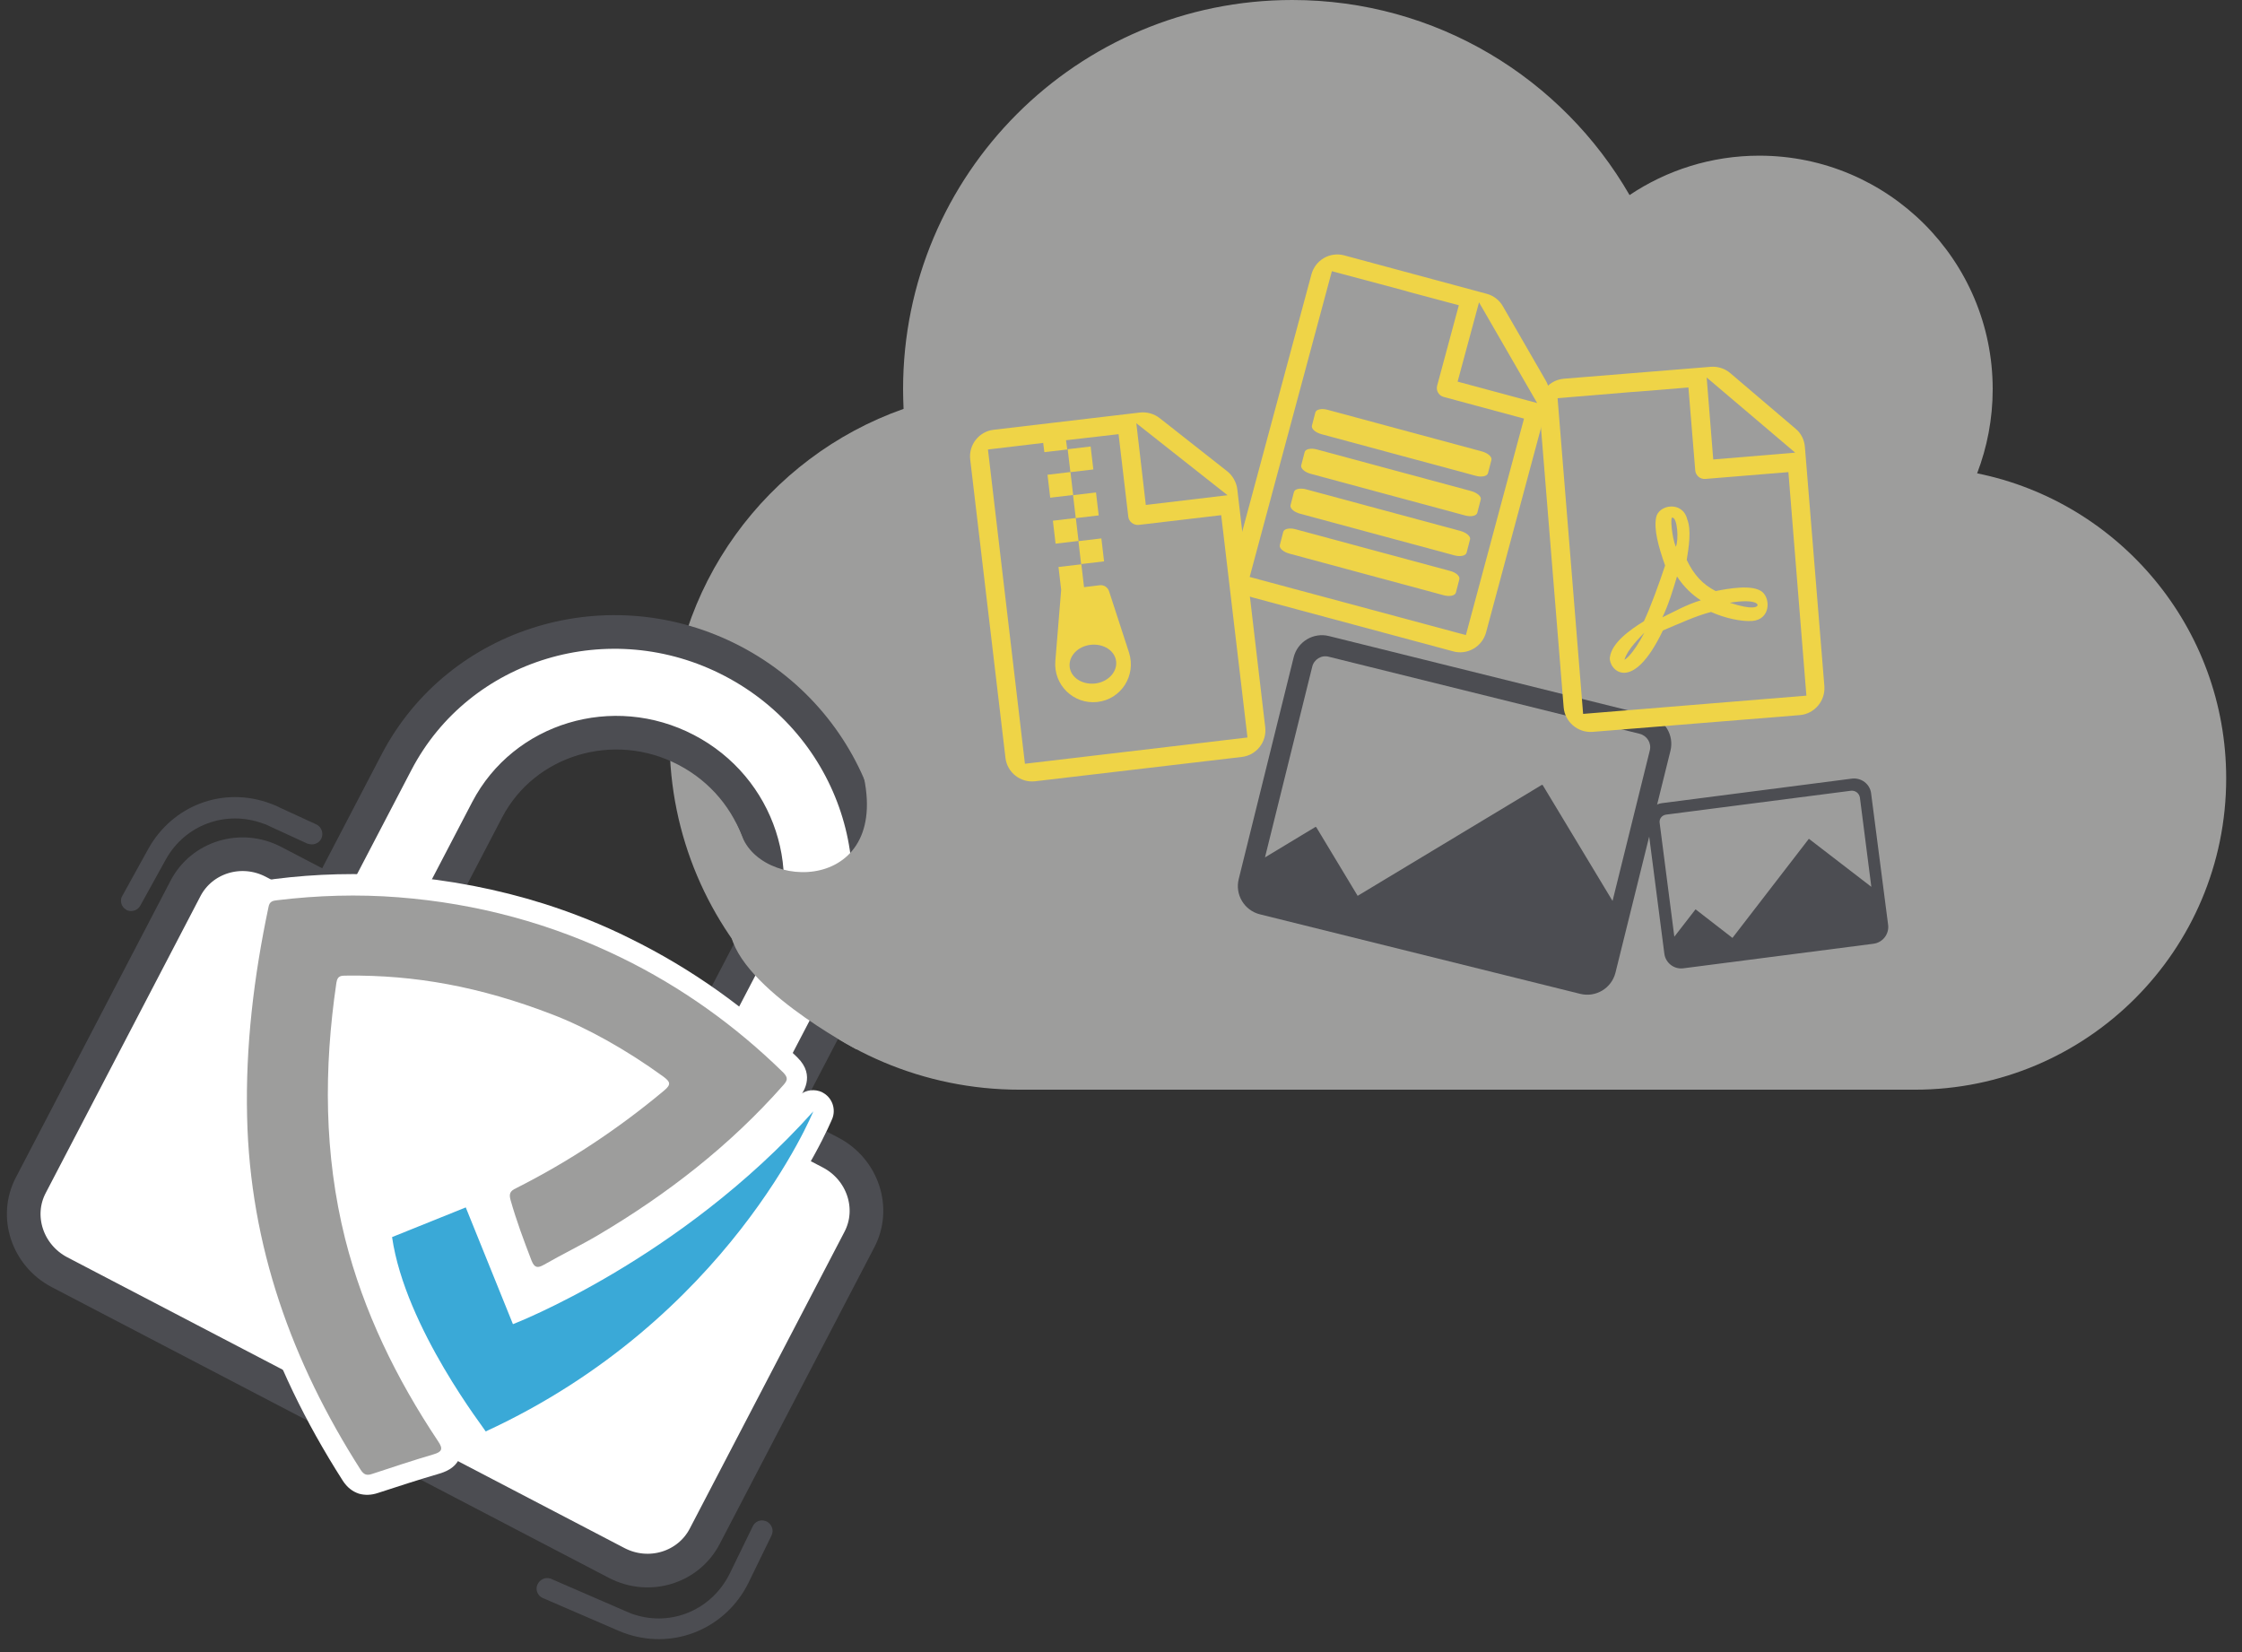 <svg xmlns="http://www.w3.org/2000/svg" xmlns:xlink="http://www.w3.org/1999/xlink" id="Ebene_1" x="0px" y="0px" viewBox="0 0 921.8 679.2" style="enable-background:new 0 0 921.8 679.2;" xml:space="preserve"><rect x="0" y="0" width="921.8" height="679.2" fill="#333333" stroke="none"/><style type="text/css">	.st0{fill:#9D9D9C;}	.st1{fill:#4C4D52;}	.st2{fill:#EFD447;}	.st3{fill:#FFFFFF;stroke:#4C4D52;stroke-width:13.832;stroke-miterlimit:10;}	.st4{fill:#FFFFFF;}	.st5{fill:#3AA9D7;}</style><path class="st0" d="M812.9,194.6c4.1-10.7,6.4-22.4,6.4-34.6c0-53-43-96-96-96c-19.7,0-38.1,6-53.3,16.2  C642.3,32.2,590.6,0,531.3,0c-88.4,0-160,71.6-160,160c0,2.7,0.1,5.4,0.2,8.1c-56,19.7-96.2,73.1-96.2,135.9  c0,79.5,64.5,144,144,144h368c70.7,0,128-57.3,128-128C915.3,258.1,871.3,206.4,812.9,194.6z"></path><g id="_x34_UhQ0c.tif"></g><path class="st1" d="M678.1,294.2l-131.7-32.7c-6.4-1.6-12.9,2.3-14.5,8.7l-22.6,91.2c-1.6,6.4,2.3,12.9,8.7,14.5l131.7,32.7  c6.4,1.6,12.9-2.3,14.5-8.7l22.6-91.2C688.4,302.3,684.5,295.8,678.1,294.2z M546.3,270l127.9,31.7c3,0.8,4.9,3.8,4.1,6.9L663,370.4  l-28.7-47.6c0,0-0.1-0.1-0.2-0.1s-0.2,0-0.2,0l-75.7,45.6l-17-28.2c0,0-0.1-0.1-0.2-0.1c-0.1,0-0.2,0-0.2,0l-20.7,12.5l19.4-78.3  C540.2,271.1,543.3,269.2,546.3,270z"></path><g>	<path class="st2" d="M504.5,193.7l-27.7-21.8c-2.3-1.8-5.2-2.6-8.1-2.3l-60.2,7.1c-6,0.7-10.3,6.2-9.6,12.2l14.5,122.7   c0.7,6,6.2,10.3,12.2,9.6l85-10c6-0.7,10.3-6.2,9.6-12.2l-11.5-98C508.3,198.2,506.8,195.5,504.5,193.7z M512.9,303.2L421.4,314   l-15.2-129.2l22.7-2.7l0.5,3.8l9.4-1.1l-0.5-3.8l0.8-0.1l20.8-2.4l4,33.9c0.2,2.1,2.2,3.6,4.3,3.4l33.9-4L512.9,303.2z    M471.1,207.6l-3.9-33.6l37.5,29.6L471.1,207.6z"></path>			<rect x="433.4" y="213.7" transform="matrix(0.993 -0.117 0.117 0.993 -22.477 52.579)" class="st2" width="9.5" height="9.5"></rect>			<rect x="439.5" y="184.3" transform="matrix(0.993 -0.117 0.117 0.993 -19.007 53.091)" class="st2" width="9.5" height="9.5"></rect>			<rect x="431.2" y="194.8" transform="matrix(0.993 -0.117 0.117 0.993 -20.288 52.194)" class="st2" width="9.5" height="9.5"></rect>			<rect x="441.7" y="203.2" transform="matrix(0.993 -0.117 0.117 0.993 -21.196 53.476)" class="st2" width="9.5" height="9.5"></rect>	<path class="st2" d="M456,243.1c-0.5-1.6-2.1-2.7-3.8-2.5l-6.5,0.8l-1.1-9.4l-9.4,1.1l1.1,9.4l-2.4,29.3   c-0.8,9.8,7.5,17.9,17.3,16.8s16-10.9,13-20.3L456,243.1z M450.3,281c-5.3,0.6-10-2.4-10.5-6.8s3.3-8.5,8.6-9.1   c5.3-0.6,10,2.4,10.5,6.8S455.5,280.4,450.3,281z"></path>			<rect x="443.9" y="222.1" transform="matrix(0.993 -0.117 0.117 0.993 -23.385 53.862)" class="st2" width="9.5" height="9.5"></rect></g><g>	<path class="st2" d="M635.5,156.4l-17.6-30.5c-1.4-2.5-3.9-4.4-6.6-5.1L552.7,105c-5.9-1.6-11.9,1.9-13.5,7.8l-32.1,119.3   c-1.6,5.8,1.9,11.9,7.8,13.5l82.6,22.2c5.8,1.6,11.9-1.9,13.5-7.8l25.6-95.3C637.4,161.9,637,158.9,635.5,156.4z M602.7,261.1   l-88.9-23.9l33.8-125.7l29.2,7.8l2.8,0.8l20.2,5.4l-8.9,33c-0.6,2.1,0.7,4.2,2.7,4.7l33,8.9L602.7,261.1z M599.3,156.9l8.8-32.6   l23.9,41.4L599.3,156.9z"></path>	<path class="st2" d="M540.8,169.6l-1.4,5.4c-0.3,1.3,1.4,2.8,3.9,3.5l63.4,17.1c2.5,0.7,4.8,0.2,5.1-1.1l1.4-5.4   c0.3-1.3-1.4-2.8-3.9-3.5l-63.4-17.1C543.4,167.8,541.1,168.3,540.8,169.6z"></path>	<path class="st2" d="M604.9,201.9l-63.4-17.1c-2.5-0.7-4.8-0.2-5.1,1.1l-1.4,5.4c-0.3,1.3,1.4,2.8,3.9,3.5l63.4,17.1   c2.5,0.7,4.8,0.2,5.1-1.1l1.4-5.4C609.2,204.2,607.4,202.6,604.9,201.9z"></path>	<path class="st2" d="M600.5,218.3l-63.4-17.1c-2.5-0.7-4.8-0.2-5.1,1.1l-1.4,5.4c-0.3,1.3,1.4,2.8,3.9,3.5l63.4,17.1   c2.5,0.7,4.8,0.2,5.1-1.1l1.4-5.4C604.8,220.6,603,219,600.5,218.3z"></path>	<path class="st2" d="M596.1,234.7l-63.4-17.1c-2.5-0.7-4.8-0.2-5.1,1.1l-1.4,5.4c-0.3,1.3,1.4,2.8,3.9,3.5l63.4,17.1   c2.5,0.7,4.8,0.2,5.1-1.1l1.4-5.4C600.4,236.9,598.6,235.3,596.1,234.7z"></path></g><g>	<path class="st2" d="M738.3,176.3l-26.9-22.9c-2.2-1.9-5.1-2.8-8-2.6l-60.4,4.9c-6,0.5-10.6,5.8-10.1,11.9l10,123.2   c0.5,6,5.8,10.5,11.8,10.1L740,294c6-0.5,10.5-5.8,10.1-11.8l-8-98.3C741.9,180.9,740.5,178.1,738.3,176.3z M742.7,286l-91.8,7.5   l-10.5-129.8l30.1-2.5l2.9-0.2l20.8-1.7l2.8,34.1c0.2,2.1,2,3.7,4.2,3.5l34.1-2.8L742.7,286z M704.4,188.9l-2.7-33.7l36.4,30.9   L704.4,188.9z"></path>	<path class="st2" d="M693.5,230.2c0.8-4.9,2-12.3,0.2-16.7c-1.9-7.7-11.8-6.1-12.8-0.7c-0.9,4.9,0.8,11.4,3.7,19.7   c-2.4,7.3-6,17.2-8.7,22.9c-5.7,3.5-13.3,8.9-14,14.9c-0.6,4.8,9,15.7,21.8-11.1c6.5-2.7,13.5-6,19.8-7.6c5.8,2.6,12.5,4,16.9,3.7   c7.5-0.6,7.6-9,4.2-11.9c-3.9-3.3-14.1-1.4-19.2-0.4C700.1,240.3,696.4,236.3,693.5,230.2z M667.9,271.2c1.2-4.2,6.5-9.3,8.2-11.1   C671.2,269.5,667.9,271.4,667.9,271.2z M687.5,212.8c2.2-0.2,2.8,9.3,1.5,12C687.4,220.8,686.7,212.8,687.5,212.8z M683.5,253.8   c2.5-5.2,4.4-11.4,6-16.8c2.8,4.3,6.3,7.6,9.8,9.8C693.3,248.6,688.1,251.6,683.5,253.8z M722.4,249.2c0,0-1.3,1.9-11.2-1.4   C721.5,246.1,723.4,248.4,722.4,249.2z"></path></g><path class="st1" d="M761.5,320.1l-78.2,10.1c-3.8,0.5-6.5,4-6,7.8l7,54.1c0.5,3.8,4,6.5,7.8,6l78.2-10.1c3.8-0.5,6.5-4,6-7.8  l-7-54.1C768.8,322.3,765.3,319.7,761.5,320.1z M685.1,334.9l75.9-9.8c1.8-0.2,3.4,1,3.7,2.8l4.7,36.7l-25.6-19.7h-0.1  c-0.1,0-0.1,0.1-0.1,0.1l-31.3,40.6l-15.1-11.7h-0.1c-0.1,0-0.1,0.1-0.1,0.1l-8.6,11.1l-6-46.5C682,336.7,683.3,335.1,685.1,334.9z"></path><g>	<g>		<path class="st3" d="M24.4,523c-13.1-6.9-18.5-22.9-11.7-35.8l63.6-122c6.7-12.8,22.8-17.8,36.1-10.9l23,12l27.6-52.9    c25.7-49.3,87.7-68,138.2-41.6s70.7,87.9,45,137.2l-27.6,52.9l23,12c13.1,6.9,18.5,22.9,11.7,35.8l-63.6,122    c-6.7,12.8-22.8,17.8-36.1,10.9L24.4,523z M282.1,308.3c-29.9-15.6-66.6-4.5-81.8,24.6l-27.6,52.9l108.5,56.6l27.6-52.9    C324,360.4,312.1,323.9,282.1,308.3z"></path>		<g>			<g>				<path class="st4" d="M147.6,614.1c-2.7-0.9-4.9-2.6-6.7-5.4c-31.1-48.7-46.8-97.4-48-149.5c-0.7-27.1,2.2-56,9-88.3      c0.8-3.8,3.4-8.6,10.9-9.5c17.3-2.2,34.6-2.6,51.5-1.3c20.4,1.6,40.5,5.5,59.5,11.5c11.9,3.8,23.8,8.5,35.2,14.2      c25.2,12.4,48.4,28.8,68.9,49c7.6,7.5,2.1,14.8,0.3,16.9c-21.4,24.2-47,44.9-78.2,63.2c-4.2,2.4-8.6,4.8-12.7,7      c-3.2,1.7-6.5,3.5-9.6,5.2c-1.4,0.8-5.2,2.9-9.8,1.5c-3.2-1-5.7-3.5-7.2-7.4c-3.8-9.5-6.7-18-8.9-25.9c-1-3.7-1.6-10.6,6.6-14.8      c19-9.6,37.1-21.3,54.2-34.9c-13.5-9-27-16.3-38.6-20.6c-5-1.9-9.9-3.7-14.6-5.2c-21.4-6.8-41.7-10.2-63.3-10.2      c-4.8,35.8-3.5,67.8,4,97.5c6.8,27,18.9,53.3,37,80.5c1.1,1.6,4,6,2.1,11.2c-1.8,5.1-6.8,6.5-8.7,7.1      c-8.6,2.5-17.1,5.3-25.1,7.9C152.7,614.7,150.1,614.8,147.6,614.1z"></path>				<path class="st0" d="M226.9,417c-29.6-11.4-56.4-16.2-84.1-15.9c-2.1,0.1-4-0.4-4.5,3c-5.2,35.3-5.1,70.4,3.6,105.2      c7.6,30,21,57.4,38.2,83.2c2.2,3.2,1.6,4.4-1.8,5.4c-8.5,2.5-16.9,5.3-25.4,8.1c-2.1,0.7-3.3,0.3-4.6-1.7      c-28.3-44.3-45.5-92.1-46.7-145.1c-0.7-29.2,2.8-57.9,8.8-86.3c0.4-2.4,1.9-2.6,3.6-2.8c16.6-2,33.2-2.5,49.8-1.2      c32.1,2.5,62.7,10.7,91.6,24.8c24.8,12.1,47,28,66.7,47.3c2.1,2.2,1.6,3.3-0.1,5.2c-21.9,24.8-47.7,44.8-76.1,61.6      c-7.3,4.3-15,8-22.3,12.2c-2.5,1.4-3.8,1.3-5-1.6c-3.2-8.3-6.3-16.6-8.7-25.1c-0.7-2.6-0.1-3.7,2.3-4.8      c21.8-11,42-24.4,60.8-40.1c3-2.5,2.7-3.6-0.3-5.8C257.3,431.4,240.8,422.3,226.9,417z"></path>			</g>			<path class="st4" d="M197.3,596.5c-1.6-0.5-3-1.5-4.1-2.9c-1.4-1.8-34.8-44.7-40.4-83.9c-0.6-3.9,1.6-7.7,5.2-9.1l30.3-12.2     c1.9-0.8,3.9-0.7,5.7-0.2c2.3,0.7,4.4,2.4,5.2,4.9l16.2,39.9c19.1-8.7,70.3-34.9,112.5-82c2.3-2.5,5.8-3.4,9-2.4     c0.7,0.2,1.3,0.5,1.9,0.9c3.5,2.2,4.9,6.6,3.4,10.4c-0.4,0.9-9.4,22.8-31,50.6c-19.9,25.5-54.8,61-108,85.5     C201.6,597,199.3,597.2,197.3,596.5z"></path>			<path class="st5" d="M161.2,508.6l30.3-12.2l19.4,48c0,0,68.6-26.3,123.5-87.5c0,0-34.7,85.5-134.7,131.6     C199.9,588.3,166.6,546,161.2,508.6z"></path>		</g>	</g>	<path class="st1" d="M258.2,671.9c-1.3-0.4-2.6-0.9-4-1.5L223.2,657c-2.2-0.9-3.2-3.5-2.2-5.6c0.9-2,3.2-3.1,5.3-2.4   c0.1,0,0.3,0.1,0.5,0.2l30.9,13.4c1,0.4,2,0.9,3.1,1.2c15.5,5,31.9-2.1,39.2-16.8l9.5-19.5c0.9-1.9,3.1-2.9,5.1-2.2   c0.2,0.1,0.4,0.1,0.6,0.2c1,0.5,1.8,1.4,2.2,2.5c0.4,1.1,0.3,2.2-0.2,3.3l-9.5,19.5C298.6,669.2,277.8,678.2,258.2,671.9z"></path>	<path class="st1" d="M111.3,330.4c1.3,0.5,2.6,1,3.9,1.7l15,6.9c2.1,1.1,2.9,3.7,1.9,5.8c-1,2-3.3,2.8-5.4,2.1   c-0.1,0-0.3-0.1-0.4-0.1l-15-6.9c-1-0.5-2-1-3.1-1.3c-15.3-5.7-32.1,0.5-40,14.7l-10.5,19c-1,1.9-3.3,2.7-5.3,2   c-0.2-0.1-0.4-0.1-0.5-0.3c-1-0.5-1.7-1.5-2-2.5c-0.3-1.1-0.2-2.3,0.4-3.2l10.5-19C70.8,331,91.9,323.1,111.3,330.4z"></path></g><path class="st0" d="M352.1,431.4c0,0-51.6-27.1-52.1-50.7s-4.5-60.4,5.2-36.6c9.8,23.8,66.5,22,47.3-34.2  c-12.8-37.6,21.6,50.9,21.6,50.9L352.1,431.4z"></path></svg>